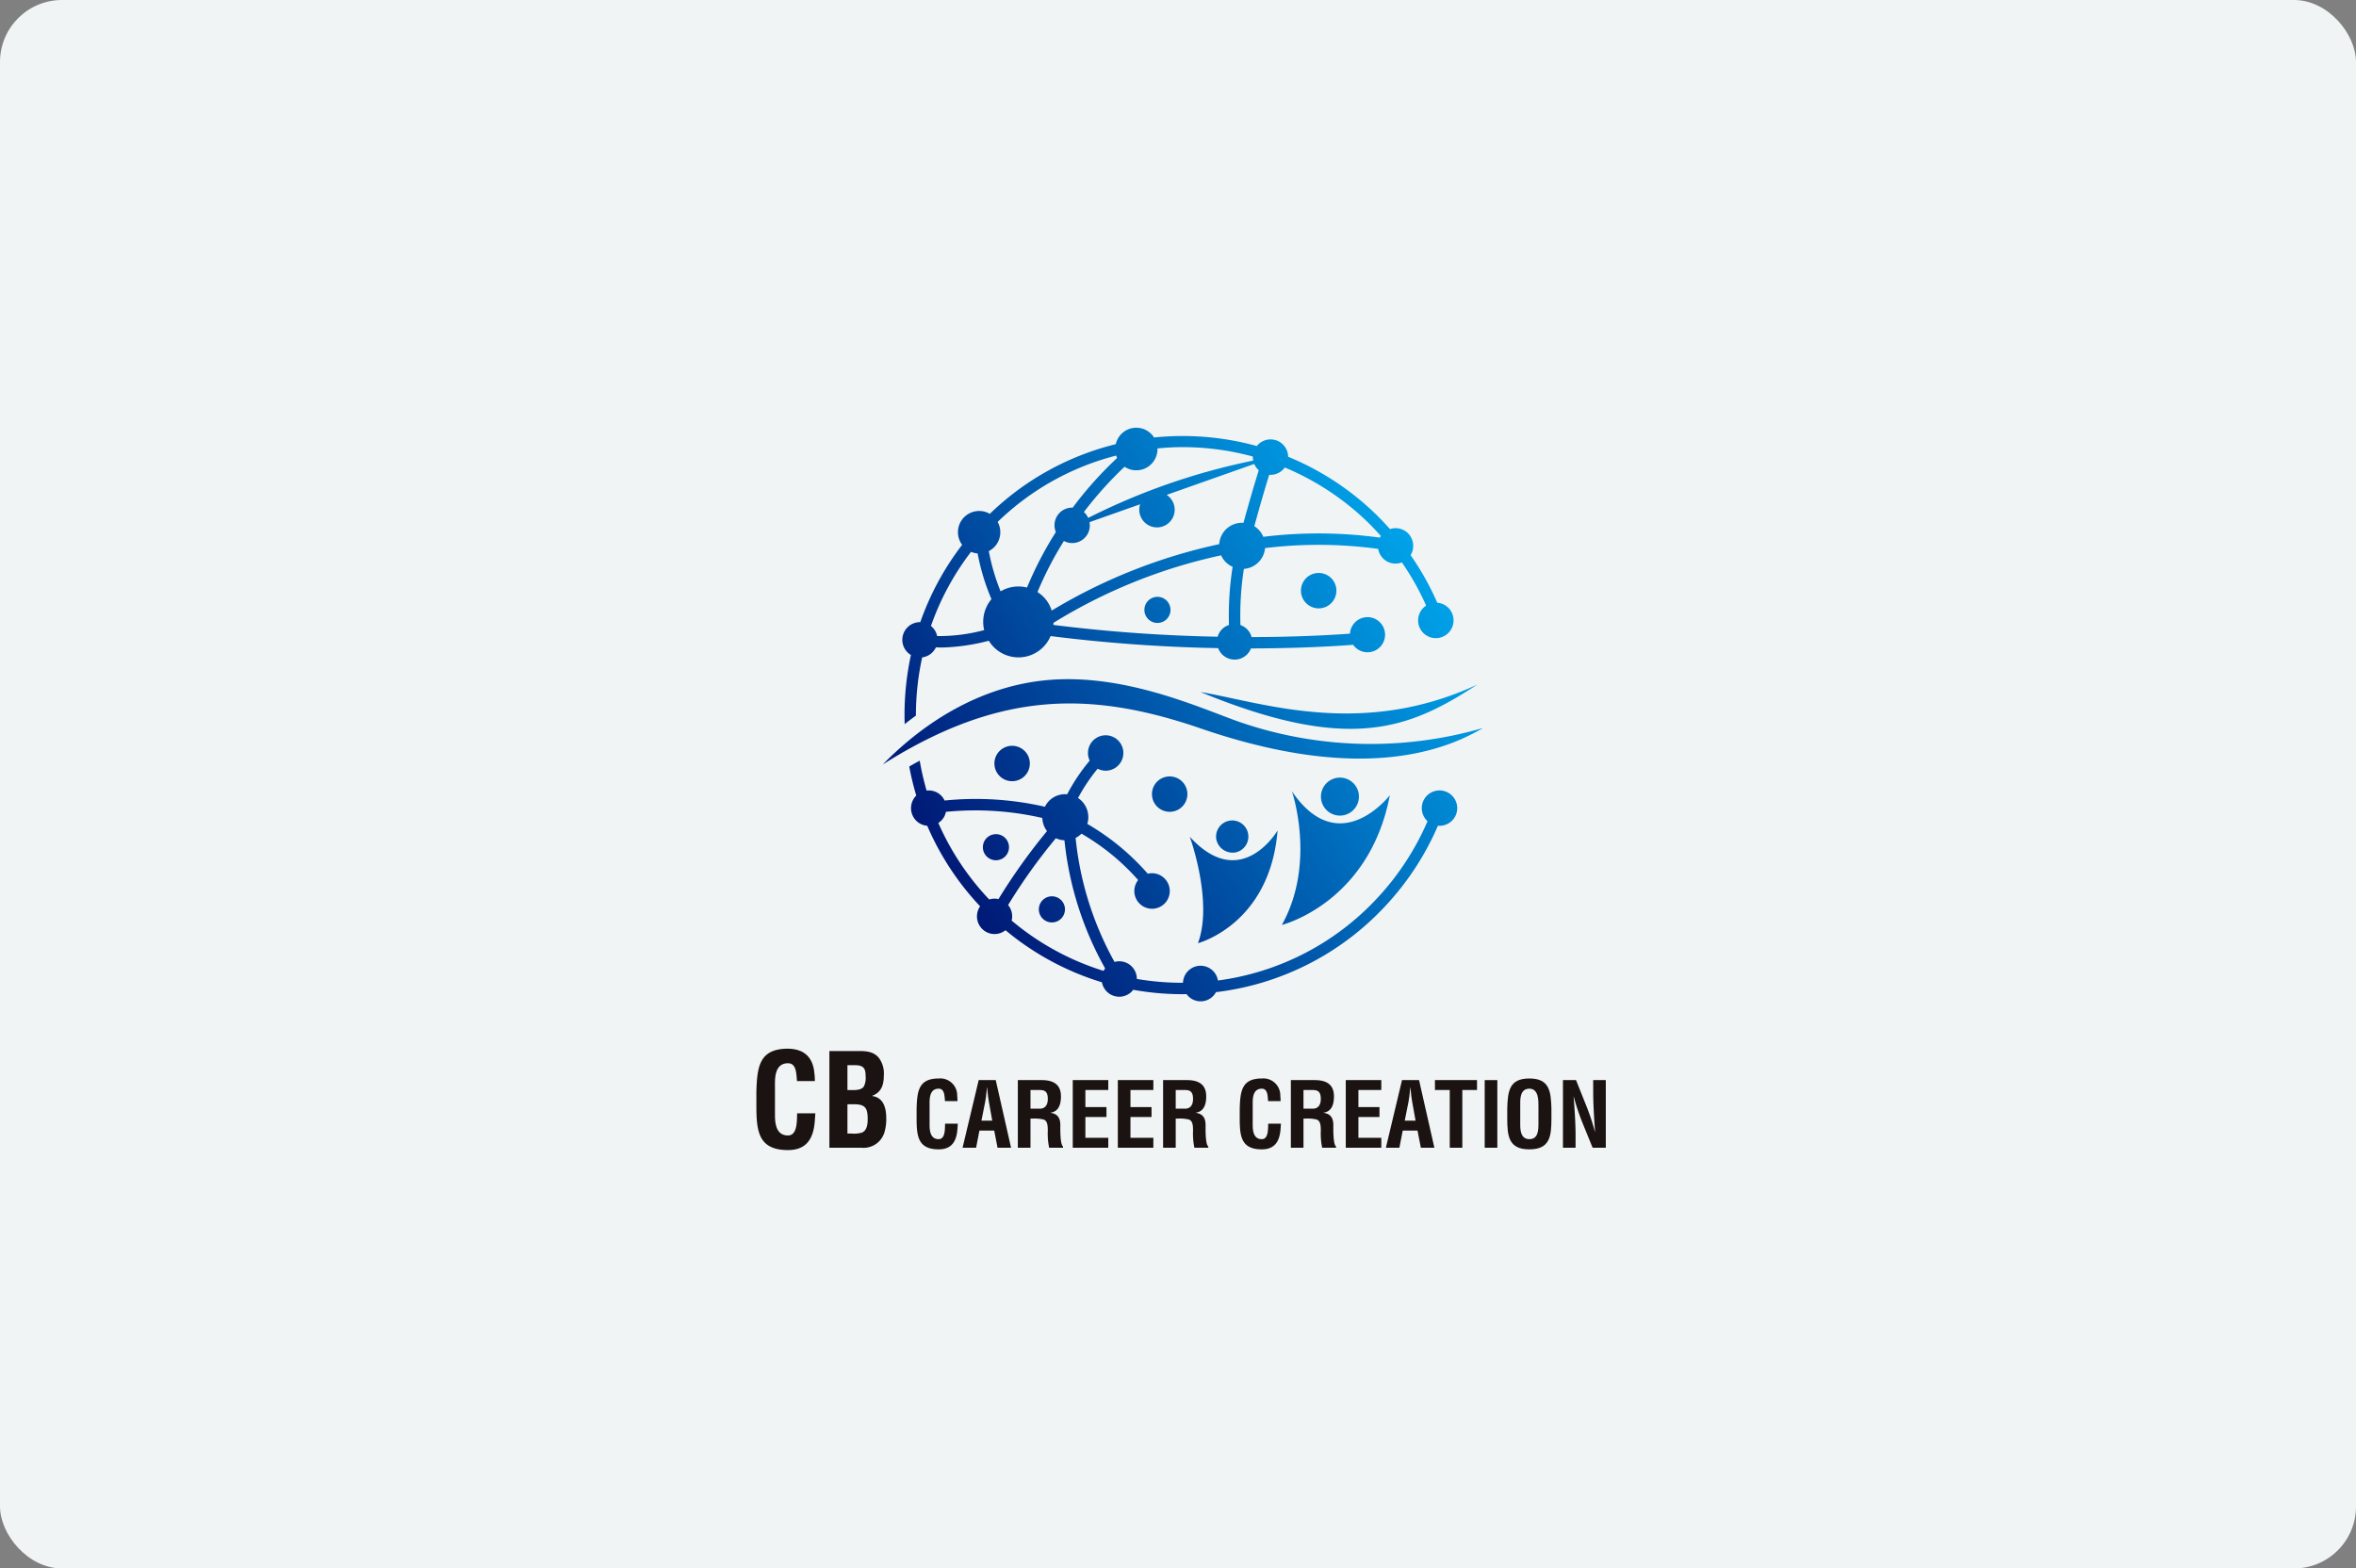 <svg xmlns="http://www.w3.org/2000/svg" xmlns:xlink="http://www.w3.org/1999/xlink" width="380" height="253" viewBox="0 0 380 253"><rect x="0" y="0" width="380" height="253" fill="#808080" stroke="none"/><defs><linearGradient id="a" x1="0.088" y1="0.748" x2="0.912" y2="0.248" gradientUnits="objectBoundingBox"><stop offset="0" stop-color="#001976"/><stop offset="1" stop-color="#00a2e9"/></linearGradient></defs><g transform="translate(-360 -1472.974)"><rect width="380" height="253" rx="10" transform="translate(360 1472.974)" fill="#f1f4f5"/><path d="M9.506,237.4c-.021.291-.042.6-.063.894-.146,2.85-1.1,5.034-4.347,5.034-4.783,0-5.1-3.037-5.1-7.2V233.9c.125-3.972.437-6.926,5.1-6.926,2.6.041,4.056,1.373,4.264,4.035a7.522,7.522,0,0,1,.063,1.186H6.552c-.125-1-.021-2.87-1.456-2.87-2.288,0-2.1,2.725-2.1,3.931v4.326c0,1.29.1,3.39,2.1,3.39,1.6,0,1.414-2.579,1.477-3.577Z" transform="translate(482 1415.159)" fill="#1a1311"/><path d="M26.676,243.425v-15.6h4.7c1.247,0,2.475.083,3.307,1.144a4.186,4.186,0,0,1,.77,2.808c0,1.352-.291,2.683-1.872,3.265v.041c1.643.229,2.267,1.6,2.267,3.619a7.4,7.4,0,0,1-.208,1.913,3.52,3.52,0,0,1-3.827,2.808Zm3.453-9.3c.707,0,1.622.042,2.08-.541a2.976,2.976,0,0,0,.312-1.685c0-1.165-.25-1.747-1.581-1.788H29.588v4.014Zm.083,7.01a4.393,4.393,0,0,0,1.747-.166c.79-.354.894-1.373.894-2.163,0-1.685-.333-2.392-2.142-2.392H29.588v4.722Z" transform="translate(467.096 1414.685)" fill="#1a1311"/><path d="M65.2,245.15c-.015.2-.029.422-.044.625-.1,1.993-.771,3.52-3.04,3.52-3.345,0-3.564-2.124-3.564-5.033v-1.556c.088-2.778.306-4.843,3.564-4.843a2.73,2.73,0,0,1,2.982,2.822,5.324,5.324,0,0,1,.043.829H63.132c-.087-.7-.015-2.007-1.018-2.007-1.6,0-1.469,1.9-1.469,2.748v3.025c0,.9.073,2.371,1.469,2.371,1.12,0,.989-1.8,1.033-2.5Z" transform="translate(449.287 1409.076)" fill="#1a1311"/><path d="M75.359,249.365l2.6-10.908h2.749l2.472,10.908H81l-.538-2.763H78.079l-.538,2.763ZM78.4,245h1.745l-.552-3.1c-.1-.509-.146-1-.2-1.512-.015-.248-.044-.494-.072-.727h-.03c-.029.233-.058.48-.072.727-.058.509-.1,1-.2,1.512Z" transform="translate(439.895 1408.744)" fill="#1a1311"/><path d="M97.6,244.667v4.7H95.56V238.457h3.854c1.76,0,3.1.611,3.1,2.617,0,1.193-.305,2.443-1.672,2.633v.03c1.207.16,1.571.931,1.571,1.978,0,.451-.058,3.127.436,3.447v.2h-2.239a10.96,10.96,0,0,1-.218-2.763c-.015-.669,0-1.585-.7-1.789a6.252,6.252,0,0,0-1.731-.145Zm0-1.6h1.6c.669-.044,1.192-.48,1.192-1.571,0-1.221-.509-1.425-1.28-1.439H97.6Z" transform="translate(428.608 1408.744)" fill="#1a1311"/><path d="M115.63,249.364V238.456h5.73v1.6h-3.694v2.749h3.4v1.6h-3.4v3.36h3.694v1.6Z" transform="translate(417.395 1408.745)" fill="#1a1311"/><path d="M132.107,249.364V238.456h5.73v1.6h-3.694v2.749h3.4v1.6h-3.4v3.36h3.694v1.6Z" transform="translate(408.188 1408.745)" fill="#1a1311"/><path d="M150.687,244.667v4.7h-2.036V238.457h3.854c1.76,0,3.1.611,3.1,2.617,0,1.193-.305,2.443-1.672,2.633v.03c1.207.16,1.571.931,1.571,1.978,0,.451-.058,3.127.436,3.447v.2H153.7a10.961,10.961,0,0,1-.218-2.763c-.015-.669,0-1.585-.7-1.789a6.252,6.252,0,0,0-1.731-.145Zm0-1.6h1.6c.669-.044,1.192-.48,1.192-1.571,0-1.221-.509-1.425-1.28-1.439h-1.513Z" transform="translate(398.945 1408.744)" fill="#1a1311"/><path d="M183.309,245.15c-.015.2-.029.422-.044.625-.1,1.993-.771,3.52-3.04,3.52-3.345,0-3.563-2.124-3.563-5.033v-1.556c.087-2.778.305-4.843,3.563-4.843a2.73,2.73,0,0,1,2.981,2.822,5.27,5.27,0,0,1,.044.829h-2.007c-.087-.7-.015-2.007-1.018-2.007-1.6,0-1.469,1.9-1.469,2.748v3.025c0,.9.073,2.371,1.469,2.371,1.12,0,.989-1.8,1.033-2.5Z" transform="translate(383.294 1409.076)" fill="#1a1311"/><path d="M197.385,244.667v4.7h-2.036V238.457H199.2c1.76,0,3.1.611,3.1,2.617,0,1.193-.305,2.443-1.672,2.633v.03c1.207.16,1.571.931,1.571,1.978,0,.451-.058,3.127.436,3.447v.2H200.4a10.981,10.981,0,0,1-.218-2.763c-.015-.669,0-1.585-.7-1.789a6.251,6.251,0,0,0-1.731-.145Zm0-1.6h1.6c.669-.044,1.192-.48,1.192-1.571,0-1.221-.509-1.425-1.28-1.439h-1.513Z" transform="translate(372.854 1408.744)" fill="#1a1311"/><path d="M215.419,249.364V238.456h5.73v1.6h-3.694v2.749h3.4v1.6h-3.4v3.36h3.694v1.6Z" transform="translate(361.641 1408.745)" fill="#1a1311"/><path d="M230.084,249.365l2.6-10.908h2.749l2.472,10.908h-2.181l-.538-2.763H232.8l-.538,2.763Zm3.04-4.363h1.745l-.552-3.1c-.1-.509-.146-1-.2-1.512-.015-.248-.044-.494-.072-.727h-.03c-.029.233-.058.48-.072.727-.058.509-.1,1-.2,1.512Z" transform="translate(353.446 1408.744)" fill="#1a1311"/><path d="M248.012,238.457H254.8v1.6h-2.37v9.308H250.4v-9.308h-2.385Z" transform="translate(343.43 1408.744)" fill="#1a1311"/><rect width="2.036" height="10.908" transform="translate(599.469 1647.201)" fill="#1a1311"/><path d="M274.443,242.705c.086-2.778.3-4.843,3.562-4.843s3.477,2.065,3.563,4.843v1.556c0,2.909-.218,5.033-3.563,5.033s-3.562-2.124-3.562-5.033Zm2.094,2.574c0,.9.072,2.371,1.468,2.371,1.455,0,1.469-1.5,1.469-2.545v-2.792c0-.873.044-2.807-1.469-2.807-1.6,0-1.468,1.905-1.468,2.748Z" transform="translate(328.662 1409.077)" fill="#1a1311"/><path d="M299.681,238.457h2.036v10.908h-2.123l-1.586-3.883a36.7,36.7,0,0,1-1.454-4.334h-.029c.072.9.16,2.007.218,3.112s.1,2.182.1,3.054v2.051h-2.036V238.457h2.109l1.586,3.97a36.6,36.6,0,0,1,1.454,4.334h.029c-.073-.989-.146-2.051-.2-3.1s-.1-2.094-.1-3.069Z" transform="translate(317.283 1408.744)" fill="#1a1311"/><path d="M637.116,306.133a2.858,2.858,0,1,1-4.032.124A2.872,2.872,0,0,1,637.116,306.133Zm-28.064,32.944a2.857,2.857,0,1,0,4.031-.125A2.871,2.871,0,0,0,609.053,339.077Zm-25.411-4.939a2.857,2.857,0,1,0,4.031-.124A2.871,2.871,0,0,0,583.642,334.137ZM610.6,309.786a2.107,2.107,0,1,0,.091,2.984A2.117,2.117,0,0,0,610.6,309.786Zm-25.96,41.265a2.107,2.107,0,1,0-2.972.092A2.117,2.117,0,0,0,584.644,351.051Zm9.027,10.025a2.107,2.107,0,1,0-2.972.092A2.118,2.118,0,0,0,593.672,361.076Zm63.059-15.815a2.829,2.829,0,0,1-2.329.878,45.056,45.056,0,0,1-8.519,12.99A44.445,44.445,0,0,1,618.6,372.983a2.809,2.809,0,0,1-4.75.321c-.224,0-.449.01-.673.01a44.963,44.963,0,0,1-7.938-.711,2.57,2.57,0,0,1-.165.217,2.841,2.841,0,0,1-4.871-1.427,44.449,44.449,0,0,1-15.552-8.4,2.835,2.835,0,0,1-3.711-.156,2.865,2.865,0,0,1-.389-3.7,44.746,44.746,0,0,1-8.526-12.993,2.822,2.822,0,0,1-1.715-.755,2.872,2.872,0,0,1-.124-4.048c.023-.024.05-.041.074-.064a45.128,45.128,0,0,1-1.136-4.688q.852-.49,1.69-.945a43.329,43.329,0,0,0,1.113,4.829,2.8,2.8,0,0,1,2.9,1.6,49.963,49.963,0,0,1,16.183,1.006,3.591,3.591,0,0,1,3.582-2.009,30.5,30.5,0,0,1,3.639-5.436,2.854,2.854,0,1,1,4.647.732,2.834,2.834,0,0,1-3.368.578,28.725,28.725,0,0,0-3.163,4.725,3.685,3.685,0,0,1,.5.387,3.73,3.73,0,0,1,1,3.787,41.323,41.323,0,0,1,4.135,2.768,38.9,38.9,0,0,1,5.617,5.273,2.835,2.835,0,0,1,2.63.692,2.858,2.858,0,1,1-4.183.323,36.907,36.907,0,0,0-5.161-4.821,39.357,39.357,0,0,0-3.976-2.66,3.7,3.7,0,0,1-.953.684,51.68,51.68,0,0,0,6.279,20.008,2.835,2.835,0,0,1,3.6,2.741,43.163,43.163,0,0,0,7.443.619,2.838,2.838,0,0,1,5.637-.367,42.642,42.642,0,0,0,25.634-13.226,43.2,43.2,0,0,0,8.171-12.47c-.007-.007-.016-.011-.023-.018a2.858,2.858,0,1,1,4.031-.124Zm-71.086,16.18a42.683,42.683,0,0,0,14.825,8.111,2.805,2.805,0,0,1,.254-.4,53.25,53.25,0,0,1-6.562-20.664,3.682,3.682,0,0,1-1.387-.33,91.121,91.121,0,0,0-7.7,10.775A2.856,2.856,0,0,1,585.644,361.44ZM575.039,343.9a2.737,2.737,0,0,1-1.224,1.792,42.961,42.961,0,0,0,8.209,12.342,2.836,2.836,0,0,1,1.495-.066,95.7,95.7,0,0,1,7.823-10.958,3.724,3.724,0,0,1-.753-2.123A48.24,48.24,0,0,0,575.039,343.9Zm53.495,3s-5.893,10.089-14.162,1.015c0,0,3.811,10.452,1.32,17.17C615.691,365.083,627.3,362.082,628.534,346.9Zm-6.747,3.536a2.605,2.605,0,1,0-3.138-2.114A2.685,2.685,0,0,0,621.787,350.434Zm24.856-9.225s-8.151,10.628-15.8-.629c0,0,3.968,11.523-1.618,21.56C629.22,362.14,643.321,358.642,646.642,341.209Zm-4.994.036a3.064,3.064,0,1,0-2.878,3.253A3.069,3.069,0,0,0,641.648,341.245ZM570.2,328.378q-.915.662-1.814,1.374c0-.03,0-.061,0-.092a45.511,45.511,0,0,1,1.009-11.061,2.853,2.853,0,0,1,1.513-5.3,44.739,44.739,0,0,1,6.747-12.469,3.423,3.423,0,0,1,4.338-5.072c.043.022.077.055.119.079a44.487,44.487,0,0,1,20.326-11.247,3.389,3.389,0,0,1,6.173-1.075,44.939,44.939,0,0,1,16.571,1.377,2.837,2.837,0,0,1,5.056,1.731,44.576,44.576,0,0,1,13.707,8.849c.955.9,1.853,1.849,2.717,2.818a2.829,2.829,0,0,1,2.85.619,2.873,2.873,0,0,1,.478,3.583,44.658,44.658,0,0,1,4.3,7.679,2.821,2.821,0,0,1,1.729.756,2.873,2.873,0,0,1,.124,4.048,2.857,2.857,0,1,1-3.648-4.344,42.807,42.807,0,0,0-3.915-6.97,2.825,2.825,0,0,1-3.817-2.175,71.2,71.2,0,0,0-18.253-.131,3.668,3.668,0,0,1-3.411,3.351,48.858,48.858,0,0,0-.556,9.065,2.8,2.8,0,0,1,1.8,1.936c7.221-.012,12.775-.325,15.867-.551a2.833,2.833,0,1,1,.511,1.8c-3.057.232-8.853.573-16.477.583a2.832,2.832,0,0,1-5.294-.047,251.733,251.733,0,0,1-27.027-1.946,5.617,5.617,0,0,1-9.967.754,32.793,32.793,0,0,1-7.57,1.093c-.326,0-.643-.012-.958-.031a2.839,2.839,0,0,1-2.218,1.623A43.661,43.661,0,0,0,570.2,328.378Zm11.01-13.794a5.706,5.706,0,0,1,1.174-4.994,35.421,35.421,0,0,1-2.23-7.371,3.389,3.389,0,0,1-1.06-.265,42.873,42.873,0,0,0-6.468,11.96,2.857,2.857,0,0,1,1,1.63A27.952,27.952,0,0,0,581.206,314.583ZM602.5,286.432a42.6,42.6,0,0,0-19.115,10.7,3.442,3.442,0,0,1,.036,3.257,3.407,3.407,0,0,1-1.465,1.453,34.215,34.215,0,0,0,1.9,6.491,5.643,5.643,0,0,1,4.261-.613,59.143,59.143,0,0,1,4.653-8.951,2.867,2.867,0,0,1,.555-3.049,2.826,2.826,0,0,1,2.161-.889,60.031,60.031,0,0,1,7.16-8.005A3.331,3.331,0,0,1,602.5,286.432Zm3.862,7.854-8.164,2.885a2.837,2.837,0,0,1-4.126,3.035,57.262,57.262,0,0,0-4.266,8.239,5.4,5.4,0,0,1,2.294,2.989,88.139,88.139,0,0,1,27.022-10.714,3.665,3.665,0,0,1,3.911-3.438c1-3.666,1.855-6.519,2.463-8.478a2.837,2.837,0,0,1-.725-1.023l-14.124,4.991a2.856,2.856,0,1,1-4.284,1.514Zm-13.992,19.462a249.984,249.984,0,0,0,26.5,1.9,2.755,2.755,0,0,1,1.822-1.889,50.123,50.123,0,0,1,.592-9.387,3.584,3.584,0,0,1-1.858-1.85,85.718,85.718,0,0,0-27.033,10.885C592.387,313.522,592.379,313.635,592.369,313.747ZM642.683,296.8a42.991,42.991,0,0,0-12.992-8.447c-.02.027-.032.057-.053.085a2.843,2.843,0,0,1-2.456,1.094c-.6,1.943-1.428,4.728-2.4,8.291a3.666,3.666,0,0,1,1.451,1.712,72.994,72.994,0,0,1,18.8.129,2.763,2.763,0,0,1,.158-.271C644.39,298.506,643.562,297.634,642.683,296.8Zm-33.521-11.53a3.416,3.416,0,0,1-5.309,2.963,59.864,59.864,0,0,0-6.565,7.312c.021.019.046.032.066.052a2.844,2.844,0,0,1,.634.89,105.484,105.484,0,0,1,26.618-9.245,2.865,2.865,0,0,1-.059-.654,42.9,42.9,0,0,0-11.305-1.517q-.676,0-1.355.021C610.972,285.123,610.065,285.19,609.162,285.274Zm6.328,44.954c25.055,8.767,38.982,4.424,46.181.146a64.91,64.91,0,0,1-39.725-1.127c-6.364-2.309-18.279-7.674-30.458-6.605-10.037.881-19.216,6.042-26.627,13.615,18.931-11.968,33.536-11.762,50.629-6.029m45.264-6.857c-18.7,8.706-34.786,2.859-44.669,1.2,24.2,9.977,33.794,5.872,44.669-1.2" transform="translate(-62.472 1260.03)" fill="url(#a)"/></g></svg>
